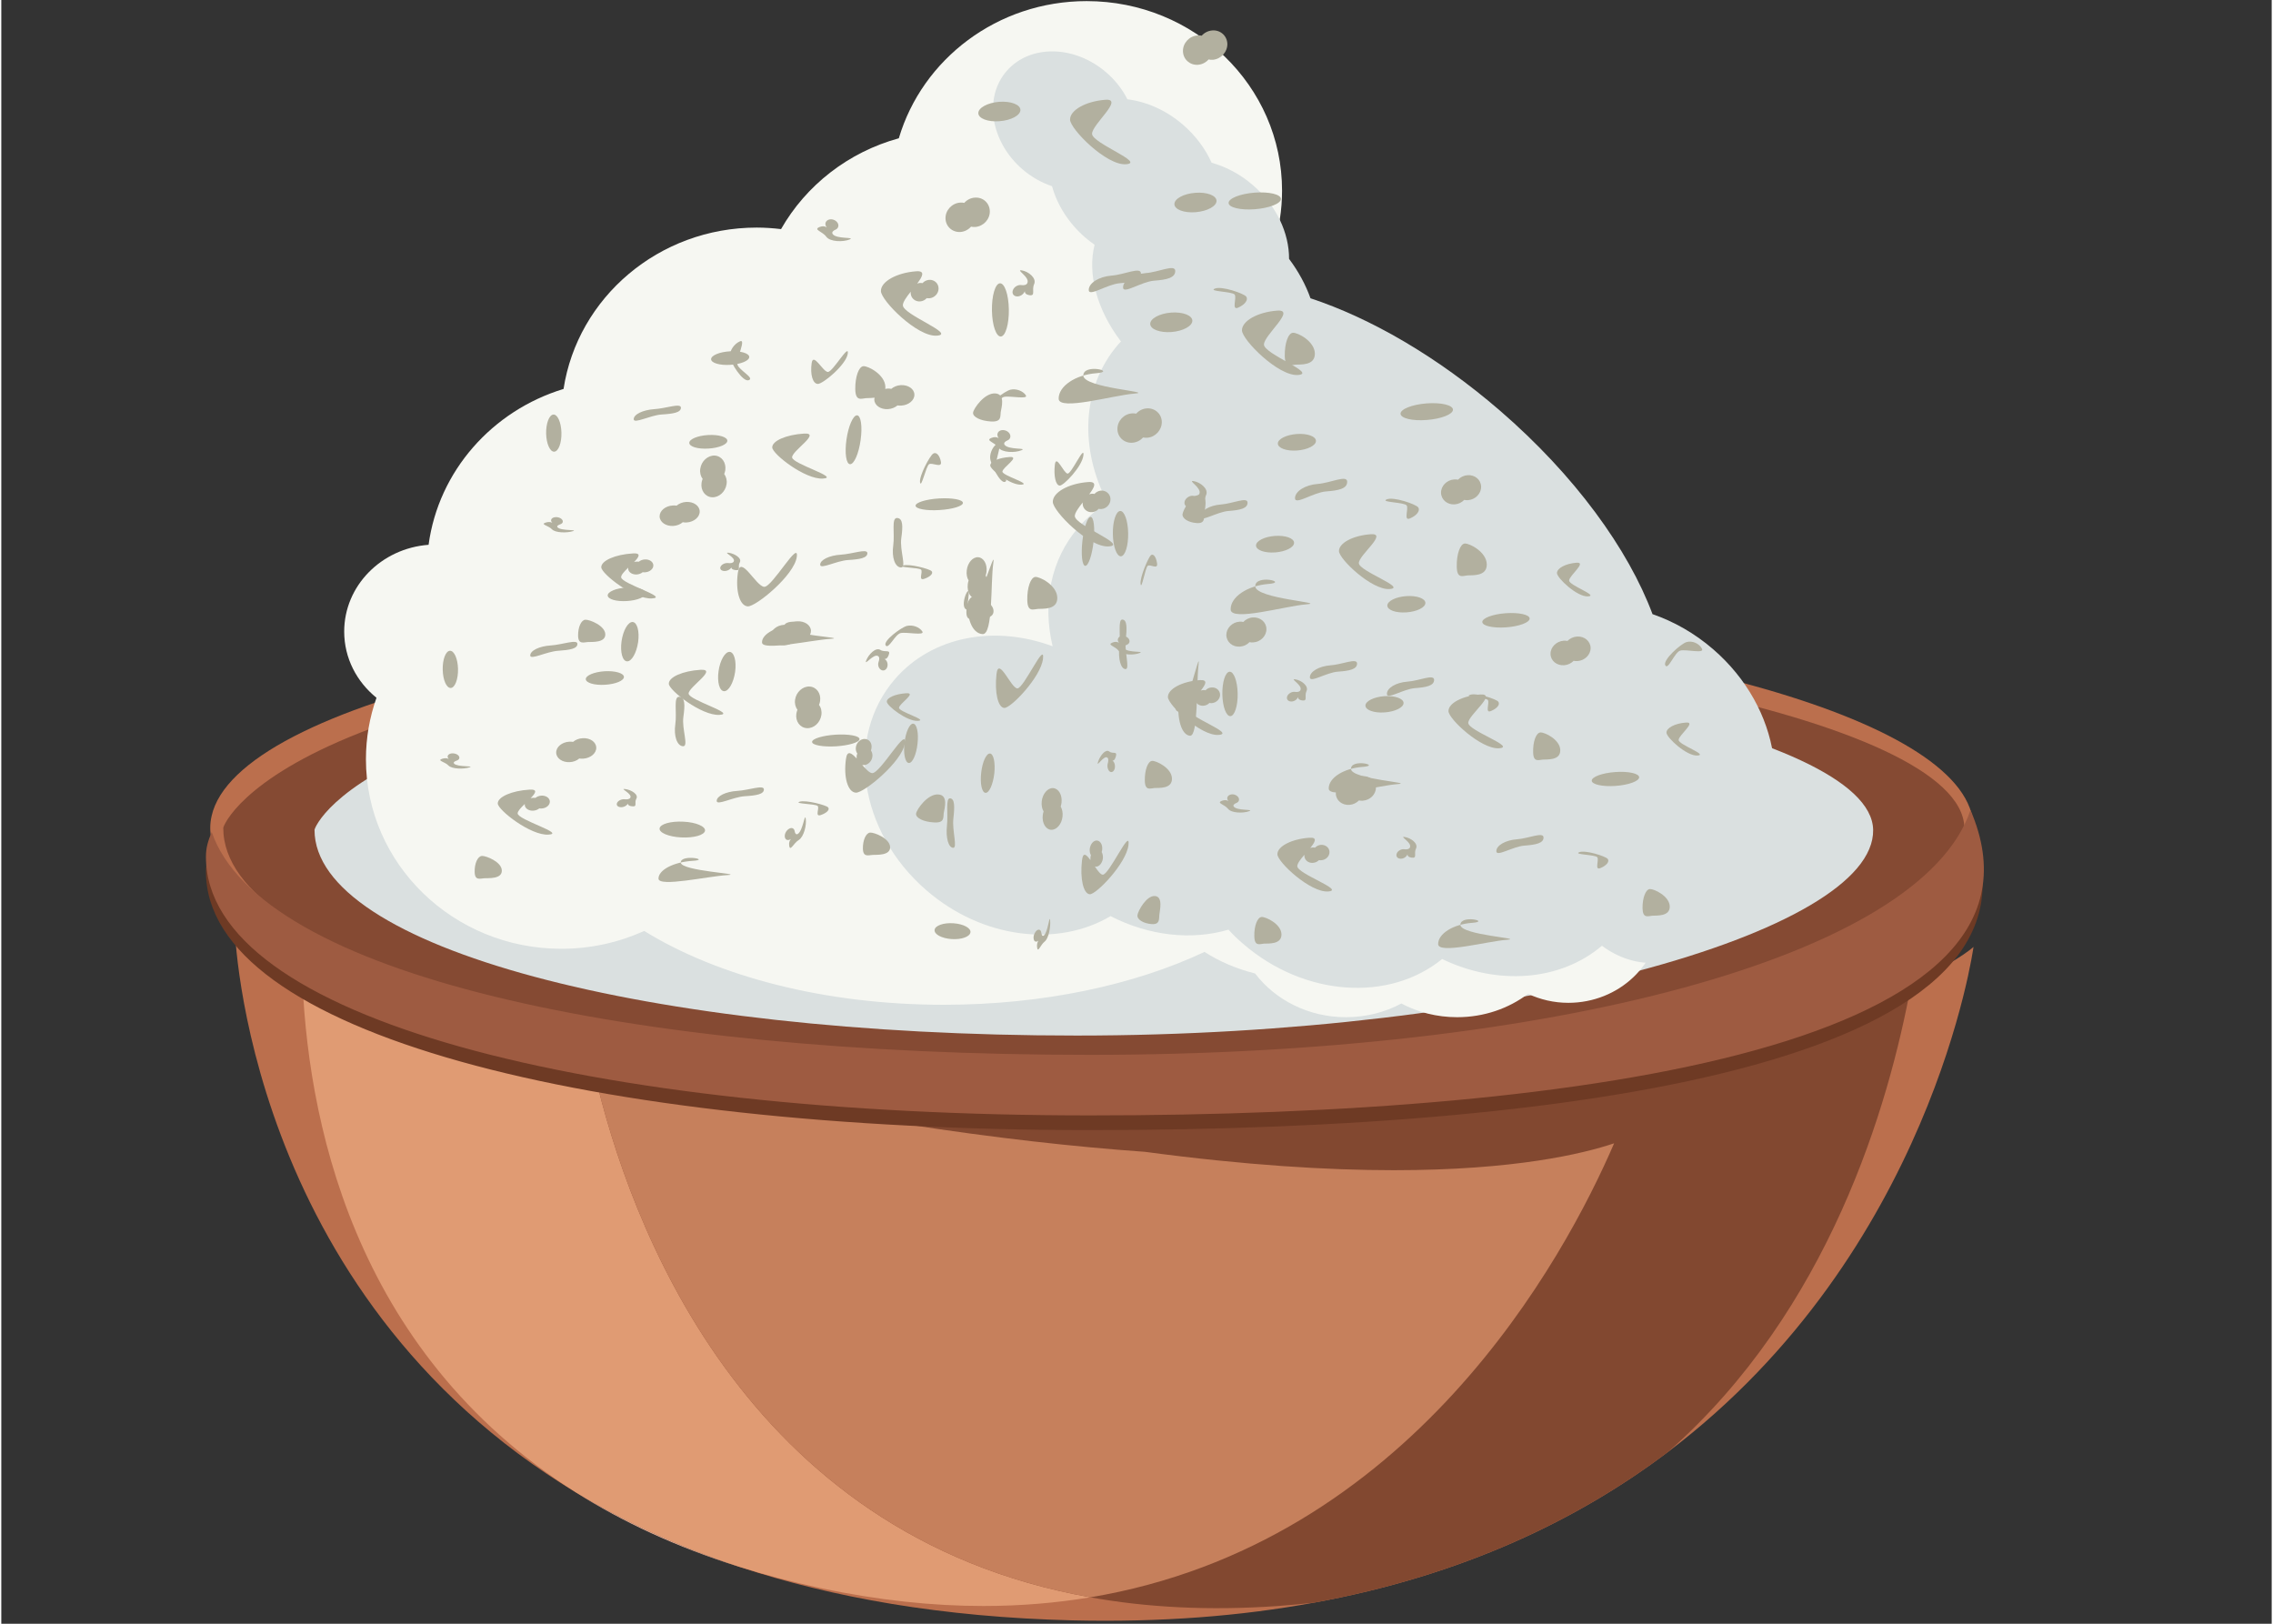 <svg xmlns="http://www.w3.org/2000/svg" xmlns:xlink="http://www.w3.org/1999/xlink" width="140" zoomAndPan="magnify" viewBox="0 0 104.88 75" height="100" preserveAspectRatio="xMidYMid meet" version="1.0"><rect x="0" y="0" width="104.88" height="75" fill="#333333" stroke="none"/><defs><clipPath id="0542ae5407"><path d="M 10 42 L 92 42 L 92 74.957 L 10 74.957 Z M 10 42 " clip-rule="nonzero"/></clipPath><clipPath id="6419692781"><path d="M 27 45 L 89 45 L 89 74.957 L 27 74.957 Z M 27 45 " clip-rule="nonzero"/></clipPath><clipPath id="df079ab37b"><path d="M 13 44 L 51 44 L 51 74.957 L 13 74.957 Z M 13 44 " clip-rule="nonzero"/></clipPath><clipPath id="2bfc8f217b"><path d="M 9.449 28 L 92 28 L 92 49 L 9.449 49 Z M 9.449 28 " clip-rule="nonzero"/></clipPath><clipPath id="865275c3cc"><path d="M 9.449 38 L 92 38 L 92 53 L 9.449 53 Z M 9.449 38 " clip-rule="nonzero"/></clipPath><clipPath id="578f8f8c79"><path d="M 9.449 37 L 92 37 L 92 52 L 9.449 52 Z M 9.449 37 " clip-rule="nonzero"/></clipPath><clipPath id="81e0a65528"><path d="M 15 0.043 L 77 0.043 L 77 47 L 15 47 Z M 15 0.043 " clip-rule="nonzero"/></clipPath></defs><g clip-path="url(#0542ae5407)"><path fill="#bb6f4d" d="M 91.105 43.738 C 91.105 43.738 89.188 57.82 77.02 67.043 C 72.863 70.188 67.516 72.77 60.637 74.027 L 60.633 74.027 C 57.289 74.645 53.582 74.941 49.473 74.844 C 43.461 74.695 38.383 73.793 34.094 72.371 L 34.09 72.371 C 31.246 71.43 28.746 70.262 26.555 68.941 C 11.215 59.695 10.785 42.871 10.785 42.871 C 10.785 42.871 11.812 43.641 13.891 44.727 C 16.566 46.117 20.984 48.023 27.207 49.473 C 27.266 49.488 27.328 49.504 27.391 49.516 C 27.594 49.562 27.797 49.609 28.008 49.656 C 28.215 49.699 28.426 49.746 28.637 49.793 C 28.848 49.836 29.062 49.883 29.277 49.922 C 29.434 49.953 29.586 49.988 29.742 50.016 C 29.941 50.059 30.145 50.094 30.348 50.133 C 30.875 50.234 31.414 50.328 31.965 50.418 C 32.66 50.535 33.367 50.645 34.098 50.742 C 34.586 50.812 35.078 50.879 35.578 50.938 C 36.293 51.023 37.023 51.105 37.77 51.176 C 38.07 51.203 38.375 51.23 38.684 51.258 L 38.688 51.258 C 40.094 51.375 41.555 51.465 43.07 51.52 C 43.637 51.551 44.16 51.582 44.652 51.609 C 49.648 51.867 51.453 51.793 56.914 51.371 C 57.402 51.332 57.871 51.242 58.336 51.176 C 62.258 50.93 65.738 50.59 68.82 50.191 C 68.867 50.188 68.91 50.18 68.953 50.176 C 79.336 48.828 85.188 46.824 88.234 45.41 C 89.137 44.992 89.793 44.625 90.246 44.344 C 90.855 43.969 91.105 43.738 91.105 43.738 " fill-opacity="1" fill-rule="nonzero"/></g><g clip-path="url(#6419692781)"><path fill="#824830" d="M 88.234 45.41 C 87.191 51.137 84.406 60.531 77.02 67.043 C 72.863 70.188 67.516 72.77 60.637 74.027 L 60.633 74.027 C 60.094 74.09 59.547 74.137 58.984 74.18 C 55.781 74.406 52.895 74.246 50.293 73.777 C 34.23 70.91 28.988 56.422 27.391 49.516 C 27.594 49.562 27.797 49.609 28.008 49.656 C 28.215 49.699 28.426 49.746 28.637 49.793 C 28.848 49.836 29.062 49.883 29.277 49.922 C 29.434 49.953 29.586 49.988 29.742 50.016 C 29.941 50.055 30.141 50.094 30.348 50.133 C 30.875 50.234 31.414 50.328 31.965 50.418 C 32.656 50.535 33.367 50.645 34.098 50.742 C 34.586 50.812 35.078 50.875 35.578 50.938 C 36.293 51.023 37.023 51.105 37.77 51.176 C 38.07 51.203 38.375 51.23 38.684 51.258 L 38.688 51.258 C 40.094 51.375 41.555 51.465 43.07 51.52 C 43.461 51.566 44 51.594 44.652 51.609 C 50.492 51.719 65.684 50.578 68.82 50.191 C 68.867 50.188 68.91 50.18 68.953 50.176 C 79.336 48.828 85.188 46.824 88.234 45.41 " fill-opacity="1" fill-rule="nonzero"/></g><path fill="#f0b59c" d="M 34.094 72.371 L 34.09 72.371 C 31.188 71.461 28.695 70.293 26.555 68.941 C 28.746 70.262 31.246 71.43 34.09 72.371 L 34.094 72.371 M 37.77 51.176 C 37.426 51.141 37.082 51.109 36.742 51.07 C 37.082 51.105 37.426 51.141 37.77 51.176 M 31.191 50.289 C 31.102 50.273 31.016 50.254 30.926 50.238 C 31.016 50.254 31.102 50.27 31.191 50.289 M 29.711 50.012 C 29.59 49.988 29.465 49.961 29.344 49.938 C 29.465 49.961 29.59 49.988 29.711 50.012 M 29.203 49.91 C 29.094 49.887 28.98 49.863 28.867 49.84 C 28.98 49.863 29.094 49.887 29.203 49.91 M 28.188 49.695 C 28.125 49.68 28.066 49.668 28.008 49.656 C 27.953 49.641 27.895 49.629 27.84 49.617 C 27.957 49.645 28.07 49.668 28.188 49.695 M 27.711 49.59 C 27.602 49.562 27.496 49.539 27.391 49.516 C 27.496 49.539 27.602 49.562 27.711 49.59 " fill-opacity="1" fill-rule="nonzero"/><g clip-path="url(#df079ab37b)"><path fill="#e09b73" d="M 45.367 74.18 C 43.027 74.18 40.527 73.922 37.855 73.355 C 36.531 73.074 35.277 72.746 34.094 72.371 L 34.09 72.371 C 31.246 71.43 28.746 70.262 26.555 68.941 C 16.16 62.383 14.078 51.508 13.891 44.727 C 16.566 46.117 20.984 48.023 27.207 49.473 C 27.266 49.488 27.328 49.504 27.391 49.516 C 28.988 56.422 34.23 70.91 50.293 73.777 C 50.293 73.777 50.293 73.781 50.293 73.781 C 48.738 74.039 47.098 74.18 45.367 74.18 " fill-opacity="1" fill-rule="nonzero"/></g><path fill="#c6805c" d="M 50.293 73.781 C 50.293 73.781 50.293 73.777 50.293 73.777 C 34.23 70.91 28.988 56.422 27.391 49.516 C 27.496 49.539 27.602 49.562 27.711 49.59 C 27.754 49.598 27.797 49.609 27.84 49.617 C 27.895 49.629 27.953 49.641 28.008 49.656 C 28.066 49.668 28.125 49.68 28.188 49.695 C 28.41 49.742 28.641 49.793 28.867 49.84 C 28.98 49.863 29.094 49.887 29.203 49.91 C 29.25 49.918 29.297 49.93 29.344 49.938 C 29.465 49.961 29.59 49.988 29.711 50.012 C 30.109 50.09 30.516 50.164 30.926 50.238 C 31.016 50.254 31.102 50.273 31.191 50.289 C 32.93 50.594 34.777 50.859 36.742 51.07 C 37.082 51.109 37.426 51.141 37.77 51.176 C 39.059 51.457 40.402 51.711 41.809 51.93 C 45.941 52.57 49.598 52.973 52.836 53.203 C 57.477 53.824 61.27 54.051 64.328 54.051 C 69.914 54.051 73.062 53.293 74.504 52.809 C 72.207 58.125 65.09 71.316 50.293 73.781 " fill-opacity="1" fill-rule="nonzero"/><g clip-path="url(#2bfc8f217b)"><path fill="#bb6f4d" d="M 91.105 38.242 C 91.105 43.73 72.871 48.18 50.379 48.18 C 27.887 48.18 9.652 43.73 9.652 38.242 C 9.652 38.059 9.672 37.875 9.715 37.695 L 9.715 37.691 C 10.887 32.461 28.645 28.309 50.379 28.309 C 70.324 28.309 86.918 31.805 90.426 36.422 C 90.871 37.012 91.105 37.621 91.105 38.242 " fill-opacity="1" fill-rule="nonzero"/></g><path fill="#854a33" d="M 90.684 38.242 C 90.77 43.555 71.785 48.855 49.574 48.855 C 27.363 48.855 10.254 44.293 10.254 38.242 C 10.254 38.059 13.578 29.652 50.969 29.324 C 68.82 29.168 90.598 33.098 90.684 38.242 " fill-opacity="1" fill-rule="nonzero"/><path fill="#dae0e0" d="M 86.469 38.332 C 86.547 43.086 69.551 47.832 49.668 47.832 C 29.789 47.832 14.469 43.746 14.469 38.332 C 14.469 38.168 17.445 30.641 50.918 30.348 C 66.895 30.207 86.391 33.727 86.469 38.332 " fill-opacity="1" fill-rule="nonzero"/><g clip-path="url(#865275c3cc)"><path fill="#6e3a24" d="M 90.906 38.094 C 88.637 44.914 71.422 49.398 50.293 49.398 C 28.789 49.398 11.965 45.656 9.719 39.102 C 9.551 39.527 9.453 39.824 9.453 40.254 C 9.453 47.727 27.176 52.199 50.293 52.199 C 73.41 52.199 95.547 48.855 90.906 38.094 " fill-opacity="1" fill-rule="nonzero"/></g><g clip-path="url(#578f8f8c79)"><path fill="#9e5b41" d="M 90.965 37.414 C 88.695 44.234 71.422 48.723 50.293 48.723 C 28.789 48.723 11.965 44.98 9.719 38.426 C 9.551 38.848 9.453 39.148 9.453 39.574 C 9.453 47.051 27.176 51.52 50.293 51.52 C 73.41 51.52 95.602 48.18 90.965 37.414 " fill-opacity="1" fill-rule="nonzero"/></g><g clip-path="url(#81e0a65528)"><path fill="#f6f7f2" d="M 72.387 38.273 C 71.719 38.273 71.09 38.422 70.527 38.684 C 69.637 38.012 68.496 37.605 67.254 37.605 C 67.031 37.605 66.816 37.621 66.605 37.645 C 65.852 35.957 64.125 34.641 61.973 34.133 C 61.973 34.055 61.977 33.98 61.977 33.902 C 61.977 30.344 59.789 27.285 56.648 25.918 C 56.867 25.168 56.984 24.379 56.984 23.562 C 56.984 20.859 55.719 18.441 53.73 16.836 C 56.926 15.488 59.164 12.402 59.164 8.805 C 59.164 3.973 55.121 0.051 50.137 0.051 C 46.016 0.051 42.543 2.73 41.461 6.387 C 39.125 7.027 37.172 8.562 36.02 10.582 C 35.652 10.539 35.277 10.512 34.898 10.512 C 30.371 10.512 26.621 13.746 25.973 17.965 C 22.676 18.969 20.199 21.758 19.738 25.164 C 17.555 25.328 15.84 27.059 15.84 29.172 C 15.84 30.398 16.418 31.492 17.332 32.23 C 17.016 33.121 16.844 34.078 16.844 35.07 C 16.844 39.906 20.887 43.824 25.871 43.824 C 27.238 43.824 28.535 43.527 29.699 43 C 33.078 45.09 38.023 46.41 43.539 46.41 C 48.145 46.41 52.352 45.488 55.582 43.969 C 56.27 44.41 57.059 44.75 57.918 44.965 C 58.848 46.184 60.379 46.984 62.117 46.984 C 63.051 46.984 63.922 46.754 64.676 46.352 C 65.434 46.754 66.312 46.984 67.254 46.984 C 68.496 46.984 69.637 46.578 70.527 45.906 C 71.09 46.168 71.719 46.32 72.387 46.32 C 74.73 46.32 76.629 44.52 76.629 42.297 C 76.629 40.074 74.73 38.273 72.387 38.273 " fill-opacity="1" fill-rule="nonzero"/></g><path fill="#dae0e0" d="M 47.172 7.82 C 47.59 8.18 48.059 8.438 48.539 8.602 C 48.773 9.457 49.297 10.301 50.078 10.977 C 50.215 11.094 50.359 11.203 50.504 11.305 C 50.164 12.652 50.613 14.32 51.723 15.773 C 51.684 15.812 51.645 15.855 51.605 15.898 C 49.895 17.871 49.797 20.758 51.109 23.223 C 50.613 23.523 50.16 23.898 49.766 24.352 C 48.461 25.852 48.094 27.883 48.566 29.852 C 45.91 28.863 43.016 29.367 41.285 31.363 C 38.957 34.047 39.605 38.422 42.738 41.125 C 45.328 43.363 48.801 43.762 51.242 42.316 C 53.023 43.23 54.988 43.441 56.688 42.941 C 56.895 43.168 57.117 43.383 57.359 43.59 C 60.203 46.047 64.117 46.285 66.559 44.297 C 69.109 45.527 72.012 45.324 73.941 43.684 C 75.395 44.777 77.305 44.746 78.324 43.574 C 78.914 42.895 79.078 41.969 78.859 41.062 C 79.484 40.738 80.055 40.305 80.535 39.75 C 82.863 37.066 82.211 32.695 79.078 29.988 C 78.219 29.246 77.262 28.707 76.277 28.367 C 75.16 25.371 72.688 21.953 69.223 18.961 C 66.328 16.461 63.238 14.688 60.477 13.777 C 60.258 13.16 59.926 12.543 59.488 11.957 C 59.492 10.773 58.914 9.496 57.82 8.555 C 57.238 8.047 56.574 7.703 55.91 7.516 C 55.625 6.883 55.184 6.277 54.594 5.766 C 53.812 5.09 52.902 4.695 52.02 4.586 C 51.793 4.137 51.469 3.711 51.047 3.348 C 49.574 2.074 47.512 2.047 46.441 3.281 C 45.371 4.512 45.699 6.547 47.172 7.82 " fill-opacity="1" fill-rule="nonzero"/><path fill="#b2b09f" d="M 36.746 25.73 C 36.625 26.578 34.855 28.027 34.484 28.008 C 34.109 27.988 33.906 27.289 34.027 26.445 C 34.148 25.598 34.867 27.086 35.242 27.105 C 35.613 27.125 36.867 24.887 36.746 25.73 " fill-opacity="1" fill-rule="nonzero"/><path fill="#b2b09f" d="M 34.535 17.559 C 34.258 17.676 33.676 16.742 33.656 16.469 C 33.641 16.191 33.852 15.879 34.129 15.762 C 34.406 15.648 33.977 16.523 33.996 16.801 C 34.016 17.074 34.812 17.445 34.535 17.559 " fill-opacity="1" fill-rule="nonzero"/><path fill="#b2b09f" d="M 39.102 16.336 C 39.027 16.855 37.941 17.746 37.715 17.734 C 37.484 17.723 37.359 17.293 37.434 16.773 C 37.508 16.258 37.949 17.168 38.18 17.18 C 38.406 17.195 39.176 15.82 39.102 16.336 " fill-opacity="1" fill-rule="nonzero"/><path fill="#b2b09f" d="M 42.441 22.281 C 42.391 21.98 42.898 21.047 43.047 20.953 C 43.191 20.859 43.352 21.031 43.406 21.336 C 43.457 21.637 43.004 21.352 42.859 21.441 C 42.715 21.535 42.496 22.586 42.441 22.281 " fill-opacity="1" fill-rule="nonzero"/><path fill="#b2b09f" d="M 31.508 33.117 C 31.43 33.668 31.766 34.484 31.492 34.469 C 31.215 34.453 31.055 33.996 31.137 33.445 C 31.215 32.895 31.039 32.168 31.316 32.184 C 31.59 32.195 31.586 32.566 31.508 33.117 " fill-opacity="1" fill-rule="nonzero"/><path fill="#b2b09f" d="M 41.574 24.863 C 41.496 25.414 41.832 26.227 41.559 26.211 C 41.281 26.199 41.125 25.738 41.203 25.191 C 41.281 24.641 41.105 23.91 41.383 23.926 C 41.656 23.941 41.652 24.312 41.574 24.863 " fill-opacity="1" fill-rule="nonzero"/><path fill="#b2b09f" d="M 40.504 30.305 C 40.578 30.352 40.562 30.477 40.527 30.57 C 40.477 30.703 40.523 30.871 40.637 30.938 C 40.746 31.008 40.875 30.953 40.922 30.82 C 40.973 30.684 40.926 30.52 40.816 30.449 L 40.797 30.441 C 40.875 30.445 40.941 30.398 40.992 30.258 C 41.102 29.973 40.82 30.152 40.609 30.02 C 40.398 29.883 40.062 30.223 39.953 30.508 C 39.848 30.797 40.293 30.168 40.504 30.305 " fill-opacity="1" fill-rule="nonzero"/><path fill="#b2b09f" d="M 36.793 38.52 C 36.707 38.57 36.66 38.48 36.648 38.387 C 36.625 38.254 36.508 38.207 36.383 38.285 C 36.258 38.359 36.172 38.527 36.195 38.66 C 36.215 38.797 36.332 38.84 36.457 38.766 L 36.48 38.75 C 36.41 38.832 36.375 38.93 36.398 39.066 C 36.441 39.352 36.594 38.949 36.836 38.801 C 37.078 38.652 37.207 38.098 37.16 37.812 C 37.113 37.531 37.035 38.371 36.793 38.52 " fill-opacity="1" fill-rule="nonzero"/><path fill="#b2b09f" d="M 33.395 21.895 C 33.418 21.836 33.434 21.777 33.445 21.715 C 33.492 21.363 33.277 21.062 32.957 21.043 C 32.637 21.027 32.336 21.301 32.289 21.652 C 32.262 21.832 32.305 21.996 32.398 22.121 C 32.375 22.176 32.355 22.238 32.348 22.301 C 32.297 22.652 32.516 22.953 32.836 22.969 C 33.152 22.984 33.453 22.715 33.504 22.359 C 33.531 22.18 33.484 22.016 33.395 21.895 " fill-opacity="1" fill-rule="nonzero"/><path fill="#b2b09f" d="M 37.773 32.559 C 37.797 32.504 37.816 32.441 37.824 32.379 C 37.875 32.027 37.656 31.727 37.336 31.711 C 37.02 31.695 36.719 31.965 36.668 32.32 C 36.641 32.496 36.688 32.664 36.777 32.785 C 36.754 32.844 36.738 32.902 36.727 32.965 C 36.676 33.316 36.895 33.617 37.215 33.633 C 37.535 33.652 37.832 33.379 37.883 33.027 C 37.91 32.848 37.867 32.68 37.773 32.559 " fill-opacity="1" fill-rule="nonzero"/><path fill="#b2b09f" d="M 40.23 35.711 C 40.105 35.703 39.941 35.527 39.77 35.332 L 39.82 35.34 C 40.02 35.348 40.207 35.18 40.238 34.957 C 40.254 34.844 40.227 34.742 40.172 34.664 C 40.184 34.629 40.195 34.59 40.199 34.551 C 40.23 34.328 40.098 34.141 39.895 34.133 C 39.695 34.121 39.508 34.293 39.477 34.512 C 39.461 34.625 39.488 34.73 39.543 34.805 C 39.527 34.84 39.52 34.879 39.512 34.918 C 39.508 34.957 39.508 34.996 39.512 35.035 C 39.277 34.777 39.078 34.637 39.02 35.047 C 38.898 35.895 39.102 36.594 39.477 36.613 C 39.848 36.633 41.617 35.18 41.738 34.336 C 41.859 33.492 40.605 35.73 40.23 35.711 " fill-opacity="1" fill-rule="nonzero"/><path fill="#b2b09f" d="M 32.508 38.371 C 32.477 38.574 31.984 38.711 31.406 38.68 C 30.828 38.652 30.379 38.461 30.41 38.262 C 30.438 38.059 30.93 37.922 31.512 37.953 C 32.09 37.98 32.535 38.172 32.508 38.371 " fill-opacity="1" fill-rule="nonzero"/><path fill="#b2b09f" d="M 33.898 31.039 C 33.824 31.539 33.598 31.938 33.387 31.926 C 33.176 31.918 33.062 31.5 33.133 31 C 33.203 30.496 33.434 30.102 33.645 30.109 C 33.855 30.121 33.969 30.539 33.898 31.039 " fill-opacity="1" fill-rule="nonzero"/><path fill="#b2b09f" d="M 29.418 29.66 C 29.344 30.16 29.117 30.559 28.906 30.547 C 28.695 30.539 28.582 30.121 28.652 29.621 C 28.723 29.117 28.953 28.719 29.164 28.73 C 29.375 28.742 29.488 29.16 29.418 29.66 " fill-opacity="1" fill-rule="nonzero"/><path fill="#b2b09f" d="M 39.695 20.332 C 39.609 20.953 39.391 21.453 39.207 21.441 C 39.027 21.434 38.953 20.922 39.043 20.297 C 39.133 19.672 39.352 19.176 39.531 19.184 C 39.711 19.191 39.785 19.707 39.695 20.332 " fill-opacity="1" fill-rule="nonzero"/><path fill="#b2b09f" d="M 43.535 37.555 C 43.508 37.758 43.582 38.016 43.094 37.988 C 42.605 37.965 42.23 37.781 42.258 37.578 C 42.289 37.379 42.789 36.668 43.277 36.695 C 43.766 36.719 43.566 37.355 43.535 37.555 " fill-opacity="1" fill-rule="nonzero"/><path fill="#b2b09f" d="M 46.168 19.035 C 46.141 19.234 46.215 19.492 45.727 19.469 C 45.234 19.441 44.863 19.258 44.891 19.055 C 44.922 18.855 45.422 18.145 45.91 18.172 C 46.398 18.195 46.199 18.832 46.168 19.035 " fill-opacity="1" fill-rule="nonzero"/><path fill="#b2b09f" d="M 45.824 26.02 C 45.695 26.926 45.82 29.316 45.332 29.289 C 44.84 29.266 44.547 28.508 44.676 27.602 C 44.805 26.695 44.156 28.141 44.648 28.168 C 45.141 28.195 45.953 25.113 45.824 26.02 " fill-opacity="1" fill-rule="nonzero"/><path fill="#b2b09f" d="M 48.121 30.426 C 48.027 31.27 46.629 32.723 46.332 32.699 C 46.039 32.68 45.879 31.98 45.973 31.137 C 46.066 30.293 46.637 31.777 46.934 31.797 C 47.227 31.816 48.219 29.578 48.121 30.426 " fill-opacity="1" fill-rule="nonzero"/><path fill="#b2b09f" d="M 46.375 22.254 C 46.152 22.367 45.695 21.438 45.68 21.16 C 45.664 20.887 45.832 20.57 46.055 20.457 C 46.273 20.34 45.934 21.219 45.949 21.492 C 45.961 21.77 46.594 22.137 46.375 22.254 " fill-opacity="1" fill-rule="nonzero"/><path fill="#b2b09f" d="M 49.988 21.031 C 49.93 21.551 49.07 22.441 48.891 22.43 C 48.707 22.418 48.609 21.984 48.668 21.469 C 48.727 20.949 49.074 21.863 49.258 21.875 C 49.438 21.887 50.047 20.512 49.988 21.031 " fill-opacity="1" fill-rule="nonzero"/><path fill="#b2b09f" d="M 52.629 26.977 C 52.586 26.672 52.992 25.738 53.105 25.645 C 53.219 25.555 53.348 25.723 53.391 26.027 C 53.43 26.328 53.074 26.043 52.957 26.137 C 52.844 26.23 52.672 27.277 52.629 26.977 " fill-opacity="1" fill-rule="nonzero"/><path fill="#b2b09f" d="M 43.98 37.812 C 43.918 38.359 44.184 39.176 43.969 39.16 C 43.75 39.148 43.625 38.688 43.684 38.141 C 43.746 37.59 43.609 36.859 43.828 36.875 C 44.047 36.891 44.043 37.262 43.98 37.812 " fill-opacity="1" fill-rule="nonzero"/><path fill="#b2b09f" d="M 51.941 29.555 C 51.879 30.105 52.148 30.918 51.93 30.906 C 51.711 30.891 51.586 30.434 51.648 29.883 C 51.711 29.332 51.574 28.602 51.789 28.617 C 52.008 28.633 52.004 29.004 51.941 29.555 " fill-opacity="1" fill-rule="nonzero"/><path fill="#b2b09f" d="M 51.098 34.996 C 51.156 35.043 51.141 35.168 51.113 35.262 C 51.074 35.398 51.113 35.562 51.199 35.633 C 51.285 35.699 51.387 35.648 51.43 35.512 C 51.469 35.379 51.43 35.211 51.344 35.145 L 51.328 35.133 C 51.391 35.137 51.441 35.09 51.484 34.953 C 51.566 34.664 51.348 34.844 51.18 34.711 C 51.012 34.578 50.746 34.914 50.66 35.203 C 50.574 35.488 50.93 34.863 51.098 34.996 " fill-opacity="1" fill-rule="nonzero"/><path fill="#b2b09f" d="M 48.16 43.211 C 48.09 43.266 48.055 43.172 48.043 43.082 C 48.027 42.949 47.934 42.902 47.836 42.977 C 47.738 43.055 47.668 43.223 47.688 43.355 C 47.703 43.488 47.797 43.535 47.895 43.457 L 47.91 43.445 C 47.859 43.527 47.832 43.621 47.848 43.758 C 47.883 44.043 48.004 43.641 48.195 43.492 C 48.387 43.348 48.484 42.789 48.449 42.504 C 48.414 42.223 48.352 43.066 48.16 43.211 " fill-opacity="1" fill-rule="nonzero"/><path fill="#b2b09f" d="M 45.473 26.586 C 45.492 26.531 45.504 26.469 45.512 26.406 C 45.551 26.055 45.379 25.754 45.125 25.738 C 44.875 25.723 44.637 25.992 44.598 26.348 C 44.578 26.527 44.609 26.691 44.684 26.812 C 44.664 26.871 44.652 26.93 44.645 26.992 C 44.605 27.344 44.777 27.645 45.027 27.66 C 45.281 27.68 45.52 27.406 45.559 27.055 C 45.578 26.875 45.543 26.707 45.473 26.586 " fill-opacity="1" fill-rule="nonzero"/><path fill="#b2b09f" d="M 48.938 37.254 C 48.957 37.195 48.969 37.137 48.977 37.074 C 49.016 36.719 48.844 36.422 48.59 36.402 C 48.34 36.387 48.102 36.66 48.062 37.012 C 48.043 37.191 48.074 37.355 48.148 37.48 C 48.129 37.535 48.117 37.594 48.109 37.66 C 48.07 38.012 48.242 38.309 48.492 38.328 C 48.746 38.344 48.984 38.07 49.023 37.719 C 49.043 37.539 49.008 37.375 48.938 37.254 " fill-opacity="1" fill-rule="nonzero"/><path fill="#b2b09f" d="M 50.879 40.402 C 50.781 40.395 50.648 40.223 50.516 40.023 L 50.555 40.031 C 50.711 40.043 50.859 39.871 50.887 39.652 C 50.898 39.539 50.875 39.434 50.832 39.355 C 50.844 39.32 50.852 39.285 50.855 39.246 C 50.879 39.023 50.773 38.836 50.613 38.824 C 50.457 38.812 50.309 38.984 50.281 39.207 C 50.27 39.316 50.289 39.422 50.336 39.5 C 50.324 39.535 50.316 39.574 50.312 39.613 C 50.309 39.652 50.309 39.691 50.312 39.727 C 50.125 39.473 49.969 39.328 49.922 39.742 C 49.824 40.586 49.988 41.285 50.281 41.305 C 50.578 41.324 51.977 39.875 52.07 39.027 C 52.168 38.184 51.176 40.422 50.879 40.402 " fill-opacity="1" fill-rule="nonzero"/><path fill="#b2b09f" d="M 44.77 43.062 C 44.746 43.266 44.359 43.406 43.898 43.375 C 43.441 43.344 43.09 43.156 43.113 42.953 C 43.133 42.754 43.523 42.613 43.98 42.645 C 44.441 42.676 44.793 42.863 44.77 43.062 " fill-opacity="1" fill-rule="nonzero"/><path fill="#b2b09f" d="M 45.871 35.73 C 45.812 36.234 45.633 36.633 45.465 36.621 C 45.297 36.609 45.207 36.195 45.266 35.691 C 45.32 35.191 45.504 34.793 45.672 34.805 C 45.836 34.816 45.926 35.23 45.871 35.73 " fill-opacity="1" fill-rule="nonzero"/><path fill="#b2b09f" d="M 42.324 34.352 C 42.27 34.855 42.09 35.254 41.922 35.242 C 41.754 35.23 41.664 34.816 41.723 34.312 C 41.777 33.812 41.961 33.414 42.125 33.426 C 42.293 33.438 42.383 33.852 42.324 34.352 " fill-opacity="1" fill-rule="nonzero"/><path fill="#b2b09f" d="M 50.457 25.023 C 50.387 25.648 50.215 26.145 50.07 26.137 C 49.93 26.125 49.871 25.613 49.941 24.988 C 50.012 24.363 50.184 23.867 50.324 23.875 C 50.469 23.887 50.527 24.398 50.457 25.023 " fill-opacity="1" fill-rule="nonzero"/><path fill="#b2b09f" d="M 53.496 42.25 C 53.473 42.449 53.531 42.707 53.145 42.684 C 52.758 42.656 52.461 42.473 52.484 42.273 C 52.508 42.07 52.902 41.359 53.289 41.387 C 53.676 41.41 53.516 42.047 53.496 42.25 " fill-opacity="1" fill-rule="nonzero"/><path fill="#b2b09f" d="M 55.574 23.727 C 55.555 23.926 55.613 24.188 55.223 24.16 C 54.84 24.137 54.543 23.949 54.566 23.75 C 54.59 23.547 54.984 22.84 55.371 22.863 C 55.758 22.891 55.598 23.523 55.574 23.727 " fill-opacity="1" fill-rule="nonzero"/><path fill="#b2b09f" d="M 55.305 30.715 C 55.199 31.621 55.301 34.008 54.914 33.984 C 54.523 33.957 54.293 33.203 54.395 32.297 C 54.496 31.387 53.984 32.836 54.375 32.863 C 54.762 32.887 55.406 29.809 55.305 30.715 " fill-opacity="1" fill-rule="nonzero"/><path fill="#b2b09f" d="M 64.133 27.207 C 63.312 27.266 61.801 25.828 61.793 25.457 C 61.785 25.082 62.441 24.734 63.262 24.676 C 64.078 24.617 62.703 25.641 62.711 26.012 C 62.719 26.383 64.949 27.148 64.133 27.207 " fill-opacity="1" fill-rule="nonzero"/><path fill="#b2b09f" d="M 73.301 27.547 C 72.797 27.582 71.867 26.699 71.863 26.473 C 71.859 26.246 72.262 26.031 72.766 25.992 C 73.266 25.957 72.422 26.586 72.426 26.816 C 72.43 27.043 73.801 27.512 73.301 27.547 " fill-opacity="1" fill-rule="nonzero"/><path fill="#b2b09f" d="M 67.836 32.098 C 68.121 31.98 69.051 32.285 69.152 32.41 C 69.25 32.535 69.098 32.727 68.809 32.844 C 68.523 32.961 68.766 32.453 68.668 32.332 C 68.57 32.207 67.547 32.211 67.836 32.098 " fill-opacity="1" fill-rule="nonzero"/><path fill="#b2b09f" d="M 56.688 23.602 C 56.156 23.641 55.398 24.141 55.391 23.867 C 55.387 23.594 55.812 23.34 56.348 23.301 C 56.879 23.262 57.566 22.938 57.57 23.211 C 57.578 23.488 57.219 23.562 56.688 23.602 " fill-opacity="1" fill-rule="nonzero"/><path fill="#b2b09f" d="M 65.301 31.785 C 64.77 31.824 64.012 32.328 64.008 32.055 C 64 31.777 64.43 31.523 64.961 31.484 C 65.492 31.449 66.18 31.121 66.188 31.398 C 66.191 31.672 65.836 31.746 65.301 31.785 " fill-opacity="1" fill-rule="nonzero"/><path fill="#b2b09f" d="M 60.012 31.879 C 59.973 31.961 59.852 31.973 59.758 31.957 C 59.625 31.938 59.473 32.02 59.41 32.141 C 59.352 32.262 59.414 32.379 59.547 32.398 C 59.68 32.422 59.836 32.34 59.895 32.215 L 59.902 32.195 C 59.902 32.273 59.953 32.332 60.086 32.352 C 60.371 32.395 60.18 32.16 60.293 31.922 C 60.406 31.684 60.059 31.422 59.777 31.379 C 59.492 31.336 60.125 31.641 60.012 31.879 " fill-opacity="1" fill-rule="nonzero"/><path fill="#b2b09f" d="M 51.879 29.953 C 51.824 29.875 51.906 29.816 51.996 29.781 C 52.121 29.73 52.156 29.605 52.074 29.496 C 51.992 29.391 51.824 29.344 51.699 29.391 C 51.574 29.441 51.539 29.566 51.621 29.676 L 51.633 29.691 C 51.551 29.641 51.457 29.629 51.328 29.68 C 51.059 29.785 51.453 29.848 51.613 30.055 C 51.77 30.262 52.312 30.27 52.582 30.164 C 52.852 30.062 52.035 30.16 51.879 29.953 " fill-opacity="1" fill-rule="nonzero"/><path fill="#b2b09f" d="M 67.578 23.09 C 67.633 23.102 67.691 23.105 67.754 23.102 C 68.094 23.078 68.367 22.797 68.359 22.48 C 68.355 22.16 68.07 21.922 67.73 21.949 C 67.559 21.961 67.402 22.039 67.293 22.156 C 67.234 22.145 67.176 22.141 67.117 22.145 C 66.773 22.168 66.5 22.445 66.508 22.766 C 66.516 23.082 66.797 23.32 67.137 23.297 C 67.312 23.285 67.469 23.207 67.578 23.09 " fill-opacity="1" fill-rule="nonzero"/><path fill="#b2b09f" d="M 57.66 29.66 C 57.715 29.672 57.773 29.68 57.836 29.672 C 58.176 29.648 58.449 29.371 58.441 29.051 C 58.438 28.734 58.156 28.496 57.812 28.52 C 57.641 28.531 57.484 28.609 57.375 28.727 C 57.316 28.715 57.258 28.711 57.199 28.715 C 56.855 28.738 56.586 29.02 56.59 29.336 C 56.598 29.656 56.879 29.895 57.219 29.867 C 57.395 29.855 57.551 29.777 57.66 29.66 " fill-opacity="1" fill-rule="nonzero"/><path fill="#b2b09f" d="M 54.812 32.75 C 54.809 32.625 54.965 32.426 55.141 32.215 L 55.137 32.266 C 55.141 32.465 55.316 32.613 55.531 32.598 C 55.641 32.59 55.738 32.543 55.809 32.469 C 55.844 32.477 55.879 32.477 55.918 32.477 C 56.133 32.461 56.305 32.285 56.301 32.086 C 56.297 31.887 56.117 31.734 55.906 31.754 C 55.797 31.758 55.699 31.809 55.629 31.883 C 55.594 31.875 55.559 31.871 55.52 31.875 C 55.48 31.879 55.441 31.887 55.41 31.898 C 55.637 31.613 55.758 31.387 55.359 31.414 C 54.543 31.473 53.887 31.824 53.891 32.195 C 53.898 32.566 55.414 34.004 56.23 33.945 C 57.051 33.887 54.816 33.121 54.812 32.75 " fill-opacity="1" fill-rule="nonzero"/><path fill="#b2b09f" d="M 51.723 25.695 C 51.527 25.707 51.359 25.25 51.348 24.676 C 51.336 24.098 51.488 23.617 51.684 23.602 C 51.879 23.59 52.043 24.043 52.055 24.621 C 52.066 25.199 51.918 25.68 51.723 25.695 " fill-opacity="1" fill-rule="nonzero"/><path fill="#b2b09f" d="M 58.848 25.516 C 58.359 25.551 57.965 25.41 57.961 25.199 C 57.957 24.988 58.348 24.789 58.832 24.754 C 59.316 24.719 59.715 24.859 59.719 25.07 C 59.723 25.281 59.332 25.48 58.848 25.516 " fill-opacity="1" fill-rule="nonzero"/><path fill="#b2b09f" d="M 59.855 20.809 C 59.371 20.844 58.973 20.699 58.969 20.488 C 58.965 20.281 59.355 20.082 59.844 20.047 C 60.328 20.012 60.723 20.152 60.73 20.363 C 60.734 20.574 60.344 20.773 59.855 20.809 " fill-opacity="1" fill-rule="nonzero"/><path fill="#b2b09f" d="M 69.516 28.977 C 68.91 29.02 68.418 28.91 68.414 28.73 C 68.41 28.551 68.898 28.367 69.5 28.324 C 70.105 28.281 70.598 28.391 70.602 28.57 C 70.605 28.75 70.117 28.934 69.516 28.977 " fill-opacity="1" fill-rule="nonzero"/><path fill="#b2b09f" d="M 53.27 36.398 C 53.078 36.414 52.832 36.543 52.824 36.055 C 52.816 35.566 52.965 35.16 53.16 35.145 C 53.355 35.133 54.07 35.477 54.078 35.961 C 54.09 36.449 53.465 36.387 53.27 36.398 " fill-opacity="1" fill-rule="nonzero"/><path fill="#b2b09f" d="M 71.207 35.086 C 71.012 35.098 70.77 35.227 70.762 34.738 C 70.75 34.25 70.902 33.844 71.098 33.832 C 71.293 33.816 72.008 34.16 72.016 34.648 C 72.027 35.137 71.402 35.07 71.207 35.086 " fill-opacity="1" fill-rule="nonzero"/><path fill="#b2b09f" d="M 64.488 36.219 C 63.609 36.285 61.328 36.914 61.32 36.422 C 61.309 35.934 62.012 35.484 62.891 35.422 C 63.77 35.359 62.336 35.023 62.348 35.516 C 62.355 36.004 65.363 36.156 64.488 36.219 " fill-opacity="1" fill-rule="nonzero"/><path fill="#b2b09f" d="M 33.172 33.02 C 32.355 33.066 30.84 31.887 30.836 31.582 C 30.828 31.273 31.484 30.988 32.301 30.938 C 33.121 30.891 31.746 31.73 31.75 32.035 C 31.758 32.344 33.992 32.969 33.172 33.02 " fill-opacity="1" fill-rule="nonzero"/><path fill="#b2b09f" d="M 40.852 29.809 C 40.723 29.605 41.574 28.973 41.836 28.91 C 42.098 28.848 42.418 28.965 42.547 29.168 C 42.676 29.375 41.805 29.18 41.543 29.242 C 41.281 29.305 40.984 30.016 40.852 29.809 " fill-opacity="1" fill-rule="nonzero"/><path fill="#b2b09f" d="M 42.34 33.297 C 41.84 33.328 40.91 32.602 40.906 32.414 C 40.898 32.227 41.305 32.051 41.809 32.02 C 42.309 31.992 41.465 32.508 41.469 32.695 C 41.473 32.883 42.844 33.266 42.34 33.297 " fill-opacity="1" fill-rule="nonzero"/><path fill="#b2b09f" d="M 36.875 37.031 C 37.164 36.938 38.094 37.188 38.191 37.289 C 38.289 37.391 38.137 37.551 37.852 37.648 C 37.566 37.742 37.809 37.328 37.711 37.227 C 37.609 37.125 36.59 37.129 36.875 37.031 " fill-opacity="1" fill-rule="nonzero"/><path fill="#b2b09f" d="M 25.73 30.059 C 25.195 30.09 24.438 30.5 24.434 30.277 C 24.43 30.051 24.855 29.844 25.391 29.812 C 25.922 29.777 26.609 29.512 26.613 29.738 C 26.617 29.965 26.262 30.023 25.73 30.059 " fill-opacity="1" fill-rule="nonzero"/><path fill="#b2b09f" d="M 34.344 36.777 C 33.812 36.809 33.055 37.223 33.047 36.996 C 33.043 36.773 33.469 36.562 34.004 36.531 C 34.535 36.5 35.223 36.234 35.227 36.461 C 35.234 36.684 34.875 36.746 34.344 36.777 " fill-opacity="1" fill-rule="nonzero"/><path fill="#b2b09f" d="M 29.055 36.852 C 29.012 36.922 28.891 36.93 28.801 36.918 C 28.668 36.902 28.512 36.969 28.453 37.07 C 28.395 37.172 28.457 37.266 28.59 37.281 C 28.723 37.301 28.875 37.23 28.934 37.133 L 28.941 37.113 C 28.945 37.18 28.992 37.227 29.129 37.242 C 29.41 37.277 29.223 37.086 29.336 36.891 C 29.449 36.695 29.102 36.48 28.816 36.445 C 28.535 36.406 29.168 36.66 29.055 36.852 " fill-opacity="1" fill-rule="nonzero"/><path fill="#b2b09f" d="M 20.918 35.273 C 20.863 35.211 20.949 35.16 21.035 35.133 C 21.164 35.09 21.199 34.988 21.117 34.898 C 21.035 34.812 20.867 34.773 20.742 34.812 C 20.617 34.852 20.582 34.957 20.66 35.043 L 20.676 35.059 C 20.594 35.016 20.496 35.008 20.367 35.047 C 20.102 35.133 20.496 35.188 20.652 35.355 C 20.812 35.527 21.355 35.531 21.625 35.445 C 21.891 35.359 21.078 35.441 20.918 35.273 " fill-opacity="1" fill-rule="nonzero"/><path fill="#b2b09f" d="M 36.617 29.637 C 36.676 29.648 36.734 29.652 36.793 29.648 C 37.137 29.625 37.406 29.398 37.402 29.137 C 37.395 28.875 37.113 28.68 36.773 28.699 C 36.598 28.711 36.441 28.773 36.332 28.871 C 36.277 28.859 36.219 28.855 36.156 28.859 C 35.816 28.883 35.543 29.109 35.551 29.371 C 35.555 29.633 35.836 29.828 36.18 29.809 C 36.352 29.797 36.508 29.734 36.617 29.637 " fill-opacity="1" fill-rule="nonzero"/><path fill="#b2b09f" d="M 26.699 35.035 C 26.758 35.043 26.816 35.047 26.875 35.043 C 27.219 35.023 27.492 34.793 27.484 34.531 C 27.477 34.27 27.195 34.074 26.855 34.098 C 26.68 34.105 26.523 34.172 26.414 34.266 C 26.359 34.258 26.301 34.254 26.238 34.258 C 25.898 34.277 25.625 34.504 25.633 34.766 C 25.637 35.027 25.922 35.223 26.262 35.203 C 26.434 35.195 26.59 35.129 26.699 35.035 " fill-opacity="1" fill-rule="nonzero"/><path fill="#b2b09f" d="M 23.852 37.57 C 23.852 37.469 24.004 37.301 24.184 37.133 L 24.18 37.172 C 24.184 37.336 24.359 37.457 24.574 37.445 C 24.684 37.438 24.781 37.398 24.852 37.34 C 24.887 37.344 24.922 37.348 24.961 37.344 C 25.176 37.332 25.344 37.188 25.34 37.023 C 25.336 36.859 25.16 36.738 24.945 36.75 C 24.836 36.758 24.742 36.797 24.672 36.855 C 24.637 36.852 24.598 36.848 24.562 36.852 C 24.523 36.852 24.484 36.859 24.449 36.871 C 24.68 36.637 24.801 36.449 24.402 36.473 C 23.586 36.52 22.926 36.809 22.934 37.113 C 22.941 37.418 24.457 38.602 25.273 38.551 C 26.094 38.504 23.859 37.875 23.852 37.57 " fill-opacity="1" fill-rule="nonzero"/><path fill="#b2b09f" d="M 20.766 31.777 C 20.566 31.785 20.402 31.414 20.391 30.938 C 20.379 30.465 20.527 30.07 20.723 30.059 C 20.918 30.047 21.086 30.422 21.098 30.895 C 21.109 31.371 20.957 31.766 20.766 31.777 " fill-opacity="1" fill-rule="nonzero"/><path fill="#b2b09f" d="M 27.887 31.629 C 27.402 31.66 27.008 31.543 27 31.371 C 26.996 31.199 27.387 31.035 27.875 31.004 C 28.359 30.977 28.758 31.094 28.762 31.266 C 28.766 31.438 28.375 31.602 27.887 31.629 " fill-opacity="1" fill-rule="nonzero"/><path fill="#b2b09f" d="M 28.898 27.762 C 28.41 27.793 28.016 27.676 28.012 27.504 C 28.008 27.332 28.398 27.168 28.883 27.137 C 29.371 27.109 29.766 27.227 29.77 27.398 C 29.773 27.57 29.383 27.734 28.898 27.762 " fill-opacity="1" fill-rule="nonzero"/><path fill="#b2b09f" d="M 38.555 34.473 C 37.953 34.508 37.457 34.418 37.453 34.27 C 37.453 34.121 37.938 33.973 38.543 33.934 C 39.148 33.898 39.641 33.988 39.645 34.137 C 39.648 34.285 39.16 34.434 38.555 34.473 " fill-opacity="1" fill-rule="nonzero"/><path fill="#b2b09f" d="M 22.312 40.566 C 22.117 40.578 21.875 40.684 21.867 40.281 C 21.855 39.883 22.008 39.547 22.203 39.535 C 22.398 39.527 23.113 39.809 23.121 40.207 C 23.133 40.609 22.508 40.555 22.312 40.566 " fill-opacity="1" fill-rule="nonzero"/><path fill="#b2b09f" d="M 40.25 39.488 C 40.055 39.5 39.812 39.605 39.801 39.203 C 39.793 38.805 39.945 38.469 40.137 38.457 C 40.332 38.445 41.047 38.727 41.059 39.129 C 41.066 39.527 40.445 39.477 40.25 39.488 " fill-opacity="1" fill-rule="nonzero"/><path fill="#b2b09f" d="M 33.527 40.422 C 32.648 40.473 30.371 40.988 30.359 40.586 C 30.352 40.184 31.055 39.816 31.934 39.762 C 32.812 39.711 31.379 39.438 31.387 39.84 C 31.398 40.242 34.406 40.367 33.527 40.422 " fill-opacity="1" fill-rule="nonzero"/><path fill="#b2b09f" d="M 37.953 22.105 C 37.133 22.156 35.621 20.973 35.613 20.668 C 35.605 20.363 36.262 20.078 37.082 20.027 C 37.898 19.98 36.523 20.82 36.531 21.125 C 36.539 21.43 38.77 22.059 37.953 22.105 " fill-opacity="1" fill-rule="nonzero"/><path fill="#b2b09f" d="M 45.633 18.898 C 45.5 18.695 46.355 18.062 46.617 18 C 46.879 17.938 47.195 18.055 47.328 18.258 C 47.457 18.465 46.586 18.27 46.32 18.332 C 46.062 18.395 45.762 19.105 45.633 18.898 " fill-opacity="1" fill-rule="nonzero"/><path fill="#b2b09f" d="M 47.121 22.387 C 46.617 22.418 45.688 21.691 45.684 21.504 C 45.68 21.316 46.082 21.141 46.586 21.109 C 47.09 21.082 46.242 21.598 46.246 21.785 C 46.254 21.973 47.621 22.355 47.121 22.387 " fill-opacity="1" fill-rule="nonzero"/><path fill="#b2b09f" d="M 41.656 26.121 C 41.941 26.027 42.871 26.277 42.973 26.379 C 43.07 26.48 42.918 26.641 42.629 26.738 C 42.344 26.832 42.586 26.418 42.488 26.312 C 42.391 26.211 41.367 26.219 41.656 26.121 " fill-opacity="1" fill-rule="nonzero"/><path fill="#b2b09f" d="M 30.508 19.145 C 29.977 19.18 29.219 19.59 29.215 19.367 C 29.207 19.141 29.637 18.934 30.168 18.898 C 30.703 18.867 31.387 18.602 31.395 18.828 C 31.398 19.055 31.043 19.113 30.508 19.145 " fill-opacity="1" fill-rule="nonzero"/><path fill="#b2b09f" d="M 39.121 25.867 C 38.59 25.898 37.832 26.312 37.828 26.086 C 37.82 25.863 38.25 25.652 38.781 25.621 C 39.316 25.59 40 25.324 40.008 25.547 C 40.012 25.773 39.656 25.836 39.121 25.867 " fill-opacity="1" fill-rule="nonzero"/><path fill="#b2b09f" d="M 33.832 25.941 C 33.793 26.012 33.672 26.02 33.578 26.008 C 33.445 25.992 33.293 26.059 33.234 26.16 C 33.176 26.258 33.234 26.355 33.367 26.371 C 33.5 26.391 33.656 26.32 33.715 26.223 L 33.723 26.203 C 33.723 26.27 33.773 26.312 33.91 26.332 C 34.191 26.367 34 26.176 34.113 25.98 C 34.227 25.785 33.879 25.57 33.598 25.531 C 33.312 25.496 33.945 25.746 33.832 25.941 " fill-opacity="1" fill-rule="nonzero"/><path fill="#b2b09f" d="M 25.699 24.359 C 25.641 24.301 25.727 24.25 25.816 24.219 C 25.941 24.18 25.977 24.078 25.895 23.988 C 25.812 23.898 25.648 23.863 25.52 23.902 C 25.395 23.941 25.359 24.047 25.441 24.133 L 25.457 24.148 C 25.371 24.105 25.277 24.098 25.148 24.137 C 24.879 24.223 25.273 24.273 25.434 24.445 C 25.59 24.617 26.133 24.621 26.402 24.535 C 26.672 24.449 25.855 24.531 25.699 24.359 " fill-opacity="1" fill-rule="nonzero"/><path fill="#b2b09f" d="M 41.398 18.727 C 41.453 18.734 41.512 18.738 41.574 18.734 C 41.914 18.715 42.188 18.488 42.18 18.227 C 42.176 17.965 41.895 17.77 41.551 17.789 C 41.379 17.801 41.223 17.863 41.113 17.961 C 41.055 17.949 40.996 17.945 40.938 17.949 C 40.594 17.969 40.324 18.199 40.328 18.461 C 40.336 18.723 40.617 18.918 40.957 18.898 C 41.133 18.887 41.289 18.82 41.398 18.727 " fill-opacity="1" fill-rule="nonzero"/><path fill="#b2b09f" d="M 31.48 24.121 C 31.535 24.133 31.594 24.137 31.656 24.133 C 31.996 24.113 32.27 23.883 32.262 23.621 C 32.258 23.359 31.977 23.164 31.633 23.184 C 31.461 23.195 31.305 23.262 31.195 23.355 C 31.137 23.348 31.078 23.344 31.02 23.348 C 30.676 23.367 30.406 23.594 30.41 23.855 C 30.418 24.117 30.699 24.312 31.039 24.293 C 31.215 24.281 31.371 24.219 31.48 24.121 " fill-opacity="1" fill-rule="nonzero"/><path fill="#b2b09f" d="M 28.633 26.66 C 28.629 26.555 28.785 26.391 28.961 26.219 L 28.957 26.262 C 28.961 26.426 29.141 26.547 29.352 26.535 C 29.461 26.527 29.559 26.488 29.629 26.43 C 29.664 26.434 29.703 26.438 29.738 26.434 C 29.953 26.422 30.125 26.277 30.121 26.113 C 30.117 25.949 29.941 25.828 29.727 25.84 C 29.617 25.848 29.52 25.887 29.449 25.945 C 29.414 25.941 29.379 25.938 29.34 25.941 C 29.301 25.941 29.266 25.949 29.23 25.961 C 29.457 25.727 29.578 25.539 29.18 25.562 C 28.363 25.609 27.707 25.898 27.715 26.203 C 27.723 26.508 29.234 27.691 30.055 27.641 C 30.871 27.594 28.637 26.965 28.633 26.66 " fill-opacity="1" fill-rule="nonzero"/><path fill="#b2b09f" d="M 25.543 20.863 C 25.348 20.875 25.18 20.5 25.168 20.027 C 25.16 19.555 25.309 19.16 25.504 19.148 C 25.699 19.137 25.863 19.512 25.875 19.984 C 25.887 20.461 25.738 20.852 25.543 20.863 " fill-opacity="1" fill-rule="nonzero"/><path fill="#b2b09f" d="M 32.668 20.719 C 32.18 20.75 31.785 20.633 31.781 20.457 C 31.777 20.285 32.168 20.121 32.652 20.094 C 33.137 20.066 33.535 20.184 33.539 20.355 C 33.543 20.527 33.152 20.691 32.668 20.719 " fill-opacity="1" fill-rule="nonzero"/><path fill="#b2b09f" d="M 33.676 16.852 C 33.191 16.883 32.793 16.766 32.789 16.594 C 32.785 16.418 33.176 16.254 33.664 16.227 C 34.148 16.199 34.547 16.316 34.551 16.488 C 34.555 16.66 34.164 16.824 33.676 16.852 " fill-opacity="1" fill-rule="nonzero"/><path fill="#b2b09f" d="M 43.336 23.559 C 42.73 23.598 42.238 23.504 42.234 23.359 C 42.23 23.211 42.719 23.059 43.32 23.023 C 43.926 22.988 44.418 23.078 44.422 23.227 C 44.426 23.375 43.938 23.523 43.336 23.559 " fill-opacity="1" fill-rule="nonzero"/><path fill="#b2b09f" d="M 27.094 29.656 C 26.898 29.668 26.656 29.773 26.645 29.371 C 26.637 28.973 26.785 28.637 26.98 28.625 C 27.176 28.613 27.891 28.898 27.902 29.297 C 27.91 29.699 27.285 29.645 27.094 29.656 " fill-opacity="1" fill-rule="nonzero"/><path fill="#b2b09f" d="M 45.027 28.578 C 44.832 28.59 44.59 28.691 44.582 28.293 C 44.57 27.891 44.723 27.559 44.918 27.547 C 45.113 27.535 45.828 27.816 45.836 28.219 C 45.848 28.617 45.223 28.566 45.027 28.578 " fill-opacity="1" fill-rule="nonzero"/><path fill="#b2b09f" d="M 38.309 29.508 C 37.43 29.562 35.148 30.078 35.141 29.676 C 35.129 29.273 35.832 28.906 36.711 28.852 C 37.59 28.801 36.156 28.527 36.168 28.93 C 36.176 29.332 39.184 29.457 38.309 29.508 " fill-opacity="1" fill-rule="nonzero"/><path fill="#b2b09f" d="M 51.957 7.586 C 51.055 7.656 49.379 5.965 49.371 5.527 C 49.363 5.09 50.09 4.68 50.996 4.609 C 51.898 4.539 50.379 5.746 50.387 6.184 C 50.395 6.617 52.863 7.516 51.957 7.586 " fill-opacity="1" fill-rule="nonzero"/><path fill="#b2b09f" d="M 56.055 13.332 C 56.371 13.195 57.398 13.555 57.508 13.699 C 57.617 13.844 57.449 14.074 57.133 14.211 C 56.816 14.348 57.086 13.754 56.973 13.605 C 56.867 13.461 55.734 13.465 56.055 13.332 " fill-opacity="1" fill-rule="nonzero"/><path fill="#b2b09f" d="M 53.25 12.965 C 52.664 13.012 51.824 13.602 51.82 13.281 C 51.812 12.957 52.285 12.66 52.875 12.613 C 53.465 12.57 54.223 12.188 54.23 12.512 C 54.234 12.832 53.84 12.922 53.25 12.965 " fill-opacity="1" fill-rule="nonzero"/><path fill="#b2b09f" d="M 47.398 13.074 C 47.355 13.172 47.223 13.184 47.121 13.168 C 46.973 13.145 46.801 13.238 46.738 13.383 C 46.672 13.527 46.738 13.664 46.887 13.688 C 47.031 13.715 47.203 13.617 47.27 13.473 L 47.277 13.449 C 47.281 13.539 47.332 13.605 47.484 13.633 C 47.797 13.684 47.586 13.406 47.711 13.125 C 47.836 12.848 47.453 12.539 47.141 12.488 C 46.828 12.438 47.527 12.797 47.398 13.074 " fill-opacity="1" fill-rule="nonzero"/><path fill="#b2b09f" d="M 38.406 10.812 C 38.344 10.723 38.438 10.648 38.535 10.609 C 38.672 10.551 38.711 10.402 38.621 10.277 C 38.531 10.152 38.348 10.094 38.207 10.152 C 38.066 10.211 38.027 10.359 38.117 10.484 L 38.133 10.504 C 38.043 10.445 37.938 10.43 37.793 10.488 C 37.496 10.613 37.934 10.688 38.109 10.934 C 38.285 11.176 38.887 11.184 39.184 11.062 C 39.48 10.938 38.578 11.055 38.406 10.812 " fill-opacity="1" fill-rule="nonzero"/><path fill="#b2b09f" d="M 55.77 2.746 C 55.832 2.762 55.895 2.766 55.965 2.762 C 56.34 2.73 56.641 2.406 56.637 2.031 C 56.629 1.656 56.316 1.375 55.938 1.406 C 55.746 1.422 55.574 1.512 55.453 1.648 C 55.391 1.637 55.324 1.629 55.258 1.637 C 54.879 1.664 54.578 1.992 54.586 2.367 C 54.594 2.738 54.906 3.02 55.281 2.992 C 55.477 2.977 55.648 2.883 55.77 2.746 " fill-opacity="1" fill-rule="nonzero"/><path fill="#b2b09f" d="M 44.797 10.469 C 44.859 10.484 44.926 10.488 44.992 10.484 C 45.371 10.453 45.672 10.129 45.664 9.754 C 45.656 9.379 45.348 9.098 44.969 9.129 C 44.777 9.141 44.605 9.234 44.484 9.371 C 44.422 9.359 44.355 9.352 44.289 9.359 C 43.91 9.387 43.609 9.715 43.617 10.09 C 43.625 10.461 43.934 10.742 44.312 10.715 C 44.504 10.699 44.676 10.605 44.797 10.469 " fill-opacity="1" fill-rule="nonzero"/><path fill="#b2b09f" d="M 41.648 14.102 C 41.645 13.953 41.816 13.715 42.012 13.473 L 42.008 13.531 C 42.012 13.766 42.211 13.941 42.445 13.922 C 42.566 13.914 42.676 13.855 42.75 13.77 C 42.789 13.777 42.832 13.781 42.875 13.777 C 43.109 13.758 43.301 13.555 43.297 13.32 C 43.293 13.082 43.094 12.91 42.859 12.926 C 42.738 12.938 42.629 12.992 42.555 13.078 C 42.516 13.07 42.473 13.066 42.43 13.07 C 42.391 13.074 42.348 13.082 42.309 13.098 C 42.562 12.762 42.695 12.496 42.258 12.531 C 41.352 12.598 40.625 13.012 40.633 13.445 C 40.641 13.883 42.316 15.574 43.219 15.504 C 44.125 15.434 41.656 14.539 41.648 14.102 " fill-opacity="1" fill-rule="nonzero"/><path fill="#b2b09f" d="M 46.113 5.598 C 45.574 5.641 45.137 5.473 45.133 5.227 C 45.129 4.98 45.559 4.746 46.094 4.703 C 46.633 4.664 47.074 4.828 47.078 5.078 C 47.082 5.324 46.648 5.559 46.113 5.598 " fill-opacity="1" fill-rule="nonzero"/><path fill="#b2b09f" d="M 57.91 9.664 C 57.242 9.715 56.699 9.586 56.695 9.375 C 56.688 9.164 57.23 8.949 57.898 8.898 C 58.566 8.848 59.109 8.977 59.113 9.188 C 59.117 9.398 58.578 9.613 57.91 9.664 " fill-opacity="1" fill-rule="nonzero"/><path fill="#b2b09f" d="M 39.945 18.391 C 39.73 18.406 39.461 18.555 39.449 17.98 C 39.441 17.41 39.609 16.93 39.824 16.914 C 40.039 16.898 40.828 17.301 40.84 17.875 C 40.852 18.449 40.16 18.371 39.945 18.391 " fill-opacity="1" fill-rule="nonzero"/><path fill="#b2b09f" d="M 59.785 16.844 C 59.566 16.859 59.301 17.012 59.289 16.438 C 59.281 15.863 59.445 15.387 59.664 15.371 C 59.879 15.352 60.668 15.758 60.68 16.328 C 60.688 16.902 60 16.828 59.785 16.844 " fill-opacity="1" fill-rule="nonzero"/><path fill="#b2b09f" d="M 52.348 18.18 C 51.379 18.254 48.855 18.992 48.844 18.418 C 48.836 17.84 49.613 17.312 50.586 17.238 C 51.555 17.164 49.973 16.773 49.984 17.348 C 49.992 17.926 53.32 18.102 52.348 18.18 " fill-opacity="1" fill-rule="nonzero"/><path fill="#b2b09f" d="M 59.902 17.32 C 58.996 17.391 57.32 15.699 57.312 15.262 C 57.305 14.828 58.031 14.414 58.938 14.348 C 59.844 14.277 58.32 15.48 58.328 15.918 C 58.336 16.355 60.805 17.25 59.902 17.32 " fill-opacity="1" fill-rule="nonzero"/><path fill="#b2b09f" d="M 63.996 23.066 C 64.312 22.93 65.344 23.289 65.453 23.434 C 65.559 23.582 65.395 23.809 65.074 23.945 C 64.758 24.082 65.027 23.488 64.918 23.344 C 64.809 23.195 63.68 23.203 63.996 23.066 " fill-opacity="1" fill-rule="nonzero"/><path fill="#b2b09f" d="M 51.668 13.082 C 51.078 13.129 50.242 13.723 50.234 13.398 C 50.23 13.074 50.703 12.777 51.289 12.73 C 51.879 12.688 52.641 12.305 52.645 12.629 C 52.652 12.949 52.258 13.035 51.668 13.082 " fill-opacity="1" fill-rule="nonzero"/><path fill="#b2b09f" d="M 61.195 22.699 C 60.605 22.746 59.77 23.34 59.762 23.016 C 59.758 22.695 60.23 22.395 60.82 22.352 C 61.406 22.305 62.168 21.922 62.172 22.246 C 62.18 22.57 61.785 22.656 61.195 22.699 " fill-opacity="1" fill-rule="nonzero"/><path fill="#b2b09f" d="M 55.344 22.809 C 55.297 22.91 55.164 22.922 55.062 22.902 C 54.918 22.879 54.746 22.977 54.68 23.117 C 54.613 23.262 54.684 23.398 54.828 23.426 C 54.977 23.449 55.148 23.352 55.211 23.207 L 55.223 23.184 C 55.223 23.277 55.277 23.34 55.43 23.367 C 55.742 23.418 55.527 23.141 55.656 22.863 C 55.781 22.582 55.395 22.277 55.082 22.223 C 54.77 22.172 55.469 22.531 55.344 22.809 " fill-opacity="1" fill-rule="nonzero"/><path fill="#b2b09f" d="M 46.348 20.547 C 46.285 20.457 46.379 20.387 46.477 20.344 C 46.617 20.289 46.656 20.137 46.566 20.012 C 46.477 19.887 46.289 19.832 46.148 19.887 C 46.012 19.945 45.973 20.094 46.062 20.223 L 46.078 20.242 C 45.984 20.184 45.879 20.168 45.738 20.227 C 45.441 20.348 45.879 20.422 46.055 20.668 C 46.227 20.914 46.828 20.922 47.125 20.797 C 47.422 20.676 46.523 20.789 46.348 20.547 " fill-opacity="1" fill-rule="nonzero"/><path fill="#b2b09f" d="M 52.742 20.207 C 52.805 20.219 52.867 20.223 52.938 20.219 C 53.312 20.191 53.613 19.863 53.609 19.488 C 53.602 19.113 53.289 18.836 52.91 18.863 C 52.719 18.879 52.547 18.969 52.426 19.105 C 52.363 19.094 52.297 19.09 52.23 19.094 C 51.852 19.121 51.551 19.449 51.559 19.824 C 51.566 20.199 51.879 20.477 52.254 20.449 C 52.449 20.434 52.621 20.344 52.742 20.207 " fill-opacity="1" fill-rule="nonzero"/><path fill="#b2b09f" d="M 49.59 23.836 C 49.59 23.688 49.762 23.453 49.957 23.207 L 49.953 23.266 C 49.957 23.5 50.152 23.676 50.391 23.656 C 50.512 23.648 50.617 23.59 50.695 23.504 C 50.734 23.512 50.773 23.516 50.816 23.512 C 51.055 23.496 51.242 23.289 51.238 23.055 C 51.234 22.82 51.039 22.645 50.801 22.66 C 50.68 22.672 50.574 22.73 50.496 22.816 C 50.457 22.805 50.418 22.805 50.375 22.805 C 50.332 22.809 50.289 22.82 50.254 22.832 C 50.504 22.5 50.641 22.23 50.199 22.266 C 49.293 22.336 48.566 22.746 48.574 23.184 C 48.582 23.621 50.258 25.309 51.164 25.238 C 52.066 25.172 49.598 24.273 49.59 23.836 " fill-opacity="1" fill-rule="nonzero"/><path fill="#b2b09f" d="M 46.176 15.543 C 45.957 15.559 45.773 15.023 45.762 14.344 C 45.75 13.664 45.914 13.102 46.129 13.086 C 46.348 13.07 46.531 13.605 46.543 14.285 C 46.555 14.961 46.391 15.527 46.176 15.543 " fill-opacity="1" fill-rule="nonzero"/><path fill="#b2b09f" d="M 54.055 15.336 C 53.52 15.375 53.078 15.211 53.074 14.961 C 53.07 14.715 53.5 14.48 54.039 14.438 C 54.574 14.398 55.016 14.566 55.02 14.812 C 55.023 15.059 54.594 15.293 54.055 15.336 " fill-opacity="1" fill-rule="nonzero"/><path fill="#b2b09f" d="M 55.172 9.801 C 54.633 9.844 54.195 9.676 54.191 9.43 C 54.188 9.18 54.617 8.945 55.156 8.906 C 55.695 8.863 56.133 9.031 56.137 9.277 C 56.141 9.523 55.707 9.758 55.172 9.801 " fill-opacity="1" fill-rule="nonzero"/><path fill="#b2b09f" d="M 65.855 19.398 C 65.184 19.453 64.641 19.32 64.637 19.109 C 64.633 18.898 65.172 18.684 65.84 18.633 C 66.508 18.582 67.055 18.711 67.059 18.922 C 67.062 19.133 66.523 19.348 65.855 19.398 " fill-opacity="1" fill-rule="nonzero"/><path fill="#b2b09f" d="M 47.887 28.125 C 47.672 28.141 47.406 28.289 47.395 27.719 C 47.383 27.145 47.551 26.668 47.766 26.648 C 47.98 26.633 48.773 27.039 48.781 27.609 C 48.793 28.184 48.102 28.109 47.887 28.125 " fill-opacity="1" fill-rule="nonzero"/><path fill="#b2b09f" d="M 67.727 26.578 C 67.512 26.598 67.242 26.746 67.234 26.172 C 67.223 25.598 67.391 25.121 67.605 25.105 C 67.82 25.09 68.613 25.492 68.621 26.066 C 68.633 26.637 67.941 26.562 67.727 26.578 " fill-opacity="1" fill-rule="nonzero"/><path fill="#b2b09f" d="M 60.293 27.914 C 59.32 27.988 56.801 28.727 56.789 28.152 C 56.777 27.578 57.559 27.051 58.527 26.973 C 59.5 26.898 57.914 26.508 57.926 27.082 C 57.938 27.66 61.266 27.84 60.293 27.914 " fill-opacity="1" fill-rule="nonzero"/><path fill="#b2b09f" d="M 69.188 34.562 C 68.371 34.621 66.855 33.211 66.852 32.848 C 66.844 32.48 67.5 32.137 68.316 32.078 C 69.137 32.02 67.762 33.027 67.766 33.391 C 67.773 33.758 70.008 34.504 69.188 34.562 " fill-opacity="1" fill-rule="nonzero"/><path fill="#b2b09f" d="M 76.867 30.73 C 76.738 30.484 77.59 29.73 77.852 29.656 C 78.113 29.582 78.434 29.719 78.562 29.965 C 78.691 30.211 77.82 29.977 77.559 30.051 C 77.297 30.125 76.996 30.977 76.867 30.73 " fill-opacity="1" fill-rule="nonzero"/><path fill="#b2b09f" d="M 78.355 34.898 C 77.855 34.934 76.926 34.066 76.922 33.844 C 76.914 33.621 77.32 33.41 77.824 33.375 C 78.324 33.336 77.48 33.957 77.484 34.18 C 77.488 34.402 78.859 34.863 78.355 34.898 " fill-opacity="1" fill-rule="nonzero"/><path fill="#b2b09f" d="M 72.891 39.363 C 73.18 39.25 74.109 39.551 74.207 39.672 C 74.305 39.793 74.152 39.984 73.867 40.098 C 73.582 40.211 73.824 39.715 73.723 39.594 C 73.625 39.473 72.605 39.477 72.891 39.363 " fill-opacity="1" fill-rule="nonzero"/><path fill="#b2b09f" d="M 61.746 31.023 C 61.211 31.062 60.453 31.559 60.449 31.289 C 60.445 31.02 60.871 30.77 61.406 30.73 C 61.938 30.695 62.625 30.375 62.629 30.645 C 62.633 30.914 62.277 30.988 61.746 31.023 " fill-opacity="1" fill-rule="nonzero"/><path fill="#b2b09f" d="M 70.359 39.059 C 69.828 39.098 69.07 39.59 69.062 39.32 C 69.059 39.051 69.484 38.805 70.02 38.766 C 70.551 38.727 71.238 38.41 71.242 38.68 C 71.25 38.945 70.891 39.02 70.359 39.059 " fill-opacity="1" fill-rule="nonzero"/><path fill="#b2b09f" d="M 65.07 39.148 C 65.027 39.23 64.906 39.242 64.816 39.227 C 64.684 39.207 64.527 39.285 64.469 39.406 C 64.41 39.527 64.469 39.641 64.605 39.66 C 64.738 39.684 64.891 39.602 64.949 39.48 L 64.957 39.461 C 64.961 39.539 65.008 39.594 65.145 39.613 C 65.426 39.656 65.238 39.426 65.352 39.191 C 65.465 38.961 65.117 38.703 64.832 38.66 C 64.551 38.613 65.184 38.914 65.07 39.148 " fill-opacity="1" fill-rule="nonzero"/><path fill="#b2b09f" d="M 56.934 37.258 C 56.879 37.188 56.965 37.125 57.051 37.09 C 57.18 37.043 57.215 36.918 57.133 36.812 C 57.051 36.707 56.883 36.66 56.758 36.711 C 56.633 36.758 56.594 36.883 56.676 36.988 L 56.691 37.004 C 56.609 36.953 56.512 36.941 56.383 36.988 C 56.113 37.094 56.512 37.156 56.668 37.359 C 56.828 37.562 57.371 37.57 57.641 37.469 C 57.906 37.367 57.094 37.461 56.934 37.258 " fill-opacity="1" fill-rule="nonzero"/><path fill="#b2b09f" d="M 72.633 30.523 C 72.691 30.535 72.75 30.539 72.809 30.535 C 73.152 30.512 73.422 30.238 73.418 29.926 C 73.41 29.613 73.129 29.379 72.789 29.402 C 72.613 29.414 72.457 29.492 72.348 29.605 C 72.293 29.594 72.234 29.59 72.172 29.594 C 71.832 29.621 71.559 29.895 71.566 30.207 C 71.57 30.52 71.852 30.75 72.195 30.727 C 72.367 30.715 72.523 30.637 72.633 30.523 " fill-opacity="1" fill-rule="nonzero"/><path fill="#b2b09f" d="M 62.715 36.973 C 62.773 36.984 62.832 36.988 62.891 36.984 C 63.234 36.961 63.504 36.688 63.5 36.375 C 63.492 36.062 63.211 35.828 62.871 35.852 C 62.695 35.867 62.539 35.941 62.43 36.055 C 62.375 36.043 62.316 36.039 62.254 36.047 C 61.914 36.07 61.641 36.344 61.648 36.656 C 61.652 36.969 61.938 37.203 62.277 37.176 C 62.449 37.164 62.605 37.086 62.715 36.973 " fill-opacity="1" fill-rule="nonzero"/><path fill="#b2b09f" d="M 59.867 40.008 C 59.867 39.883 60.02 39.684 60.199 39.48 L 60.195 39.527 C 60.199 39.727 60.375 39.871 60.59 39.855 C 60.699 39.848 60.797 39.801 60.867 39.73 C 60.902 39.734 60.938 39.738 60.977 39.734 C 61.191 39.719 61.359 39.551 61.355 39.352 C 61.352 39.156 61.176 39.012 60.961 39.023 C 60.852 39.031 60.758 39.082 60.688 39.152 C 60.652 39.145 60.613 39.145 60.574 39.145 C 60.539 39.148 60.5 39.156 60.465 39.168 C 60.695 38.891 60.816 38.664 60.418 38.695 C 59.602 38.754 58.941 39.094 58.949 39.461 C 58.957 39.824 60.473 41.234 61.289 41.176 C 62.109 41.121 59.875 40.371 59.867 40.008 " fill-opacity="1" fill-rule="nonzero"/><path fill="#b2b09f" d="M 56.781 33.078 C 56.586 33.094 56.418 32.645 56.406 32.078 C 56.395 31.512 56.543 31.043 56.738 31.027 C 56.934 31.012 57.102 31.461 57.113 32.027 C 57.125 32.594 56.973 33.066 56.781 33.078 " fill-opacity="1" fill-rule="nonzero"/><path fill="#b2b09f" d="M 63.902 32.906 C 63.418 32.941 63.02 32.801 63.016 32.594 C 63.012 32.387 63.402 32.191 63.891 32.156 C 64.375 32.125 64.77 32.262 64.777 32.469 C 64.781 32.676 64.391 32.871 63.902 32.906 " fill-opacity="1" fill-rule="nonzero"/><path fill="#b2b09f" d="M 64.914 28.285 C 64.426 28.32 64.031 28.18 64.027 27.973 C 64.023 27.766 64.414 27.57 64.898 27.535 C 65.387 27.5 65.781 27.641 65.785 27.848 C 65.789 28.055 65.398 28.25 64.914 28.285 " fill-opacity="1" fill-rule="nonzero"/><path fill="#b2b09f" d="M 74.57 36.301 C 73.969 36.344 73.473 36.234 73.469 36.059 C 73.469 35.883 73.953 35.703 74.559 35.66 C 75.164 35.617 75.656 35.727 75.66 35.902 C 75.664 36.078 75.176 36.258 74.57 36.301 " fill-opacity="1" fill-rule="nonzero"/><path fill="#b2b09f" d="M 58.328 43.586 C 58.133 43.602 57.891 43.727 57.883 43.246 C 57.871 42.77 58.023 42.371 58.219 42.355 C 58.414 42.344 59.129 42.68 59.137 43.156 C 59.145 43.637 58.523 43.574 58.328 43.586 " fill-opacity="1" fill-rule="nonzero"/><path fill="#b2b09f" d="M 76.266 42.297 C 76.07 42.312 75.828 42.438 75.816 41.957 C 75.809 41.477 75.961 41.078 76.152 41.066 C 76.348 41.051 77.062 41.391 77.074 41.867 C 77.082 42.344 76.461 42.281 76.266 42.297 " fill-opacity="1" fill-rule="nonzero"/><path fill="#b2b09f" d="M 69.543 43.41 C 68.664 43.473 66.383 44.09 66.375 43.609 C 66.367 43.129 67.07 42.688 67.949 42.625 C 68.824 42.562 67.395 42.238 67.402 42.719 C 67.414 43.199 70.422 43.348 69.543 43.41 " fill-opacity="1" fill-rule="nonzero"/></svg>